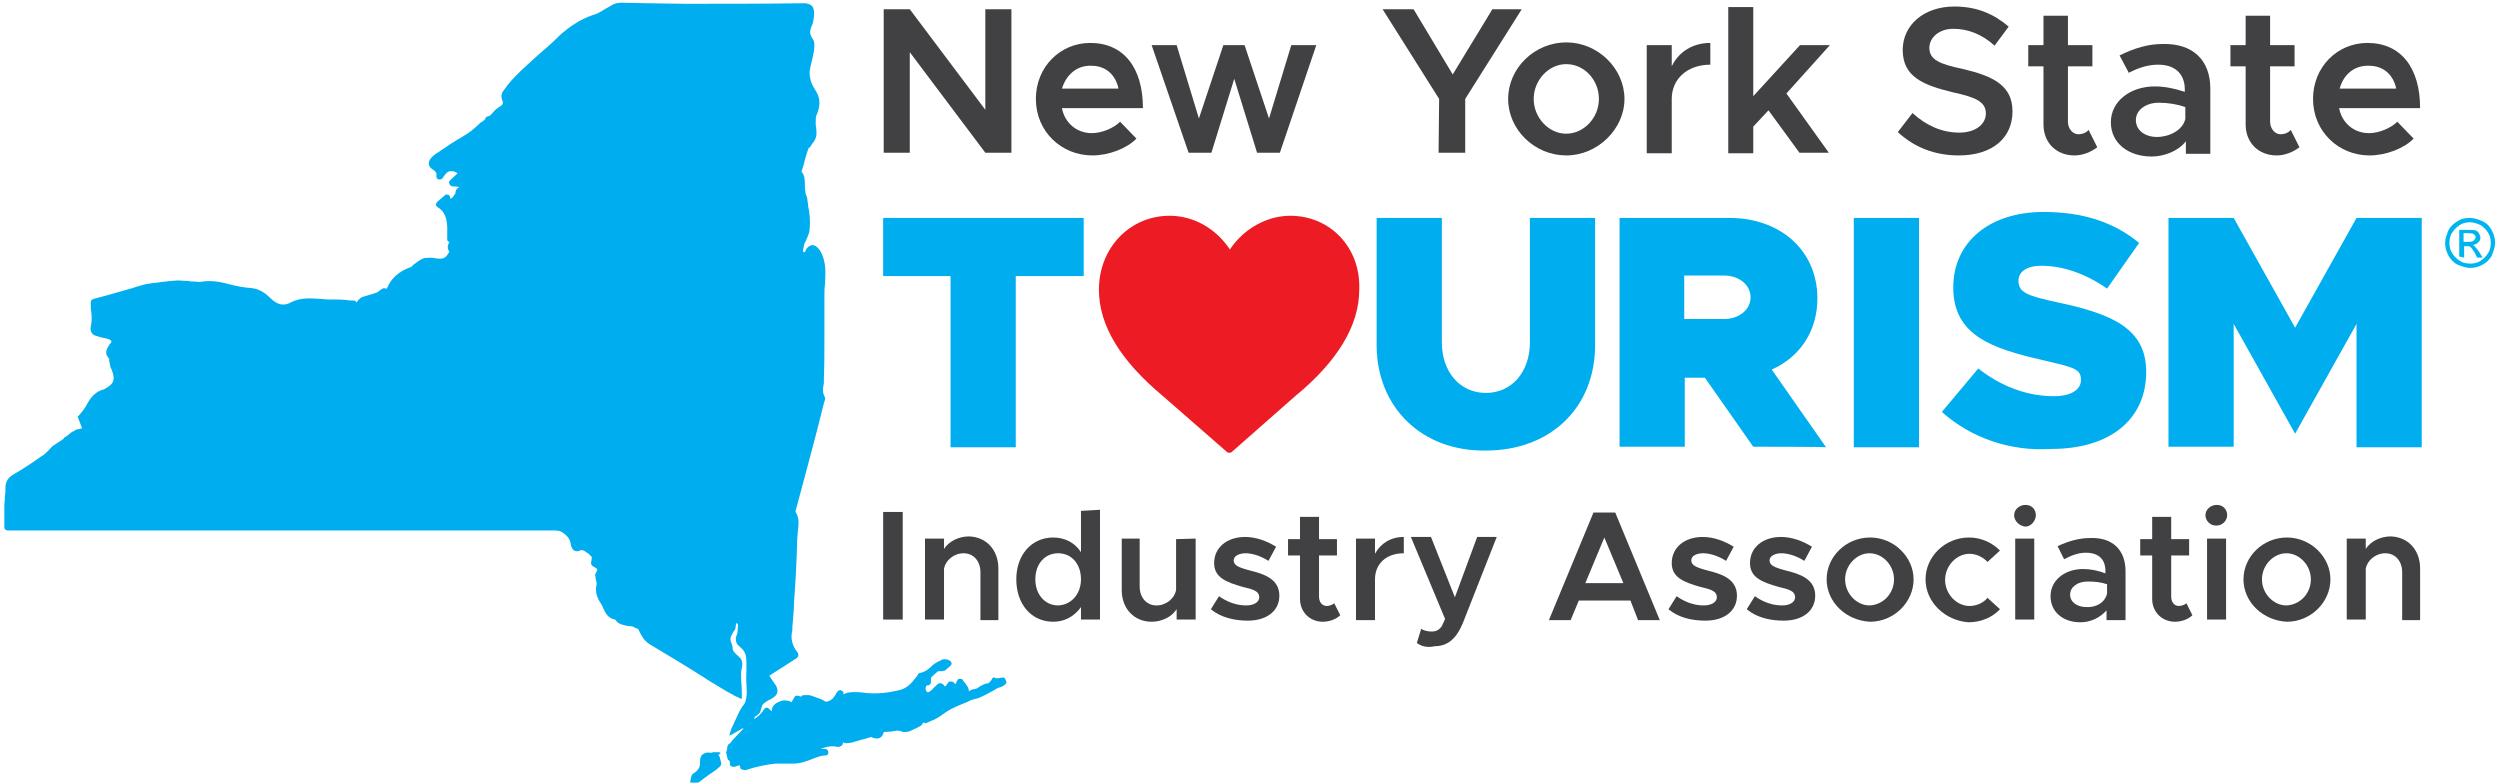 <?xml version="1.0" encoding="utf-8"?>
<!-- Generator: Adobe Illustrator 26.3.1, SVG Export Plug-In . SVG Version: 6.00 Build 0)  -->
<svg version="1.1" id="Layer_1" xmlns="http://www.w3.org/2000/svg" xmlns:xlink="http://www.w3.org/1999/xlink" x="0px" y="0px"
	 viewBox="0 0 460 144" style="enable-background:new 0 0 460 144;" xml:space="preserve">
<style type="text/css">
	.st0{fill:#00AEEF;}
	.st1{fill:#414042;}
	.st2{fill:#00B5EF;}
	.st3{fill:#ED1C24;}
</style>
<g>
	<g>
		<path class="st0" d="M184.9,124.8c-0.1-0.3-0.9,0-1.3,0c-0.1,0-0.1,0-0.3,0c-0.3,0-0.4-0.3-0.6-0.1s-0.3,0.5-0.4,0.6
			s-0.4,0.4-0.4,0.4c-0.8,0.1-1.3,0.4-1.9,0.8c-0.3,0.3-0.9,0.3-1.2,0.4c-0.1,0-0.5,0.3-0.5,0.3s-0.1-0.4-0.1-0.5
			c-0.1-0.4-0.4-0.6-0.6-1c-0.1-0.1-0.3-0.3-0.4-0.5c-0.1-0.3-0.4-0.3-0.6-0.3c-0.3,0-0.4,0.1-0.5,0.4l-0.3,0.6l-0.4-0.4
			c-0.1-0.1-0.4-0.1-0.5-0.1c-0.3,0-0.4,0.1-0.5,0.3c-0.4,0.6-0.5,0.6-0.5,0.6s-0.1,0-0.3-0.3c-0.1-0.1-0.3-0.3-0.5-0.3l0,0
			c-0.1,0-0.4,0.1-0.5,0.1l-0.4,0.4c-0.3,0.3-0.5,0.4-0.6,0.6c-0.6,0.6-0.9,0.6-0.9,0.6c-0.6-0.4-0.4-1.2-0.1-1.3c0,0,0,0,0.1,0l0,0
			c0.4,0,0.6-0.3,0.6-0.6c0-0.1,0-0.3,0-0.5c0-0.1,0-0.1,0-0.3c0.4-0.4,0.8-0.8,1.3-1.2h0.1c0.1,0,0.4,0,0.5,0c0.3,0,0.8-0.1,1-0.4
			c0.3-0.3,1.2-0.8,0.8-1.3c-0.3-0.4-0.8-0.5-1.2-0.5s-0.6,0.1-0.8,0.3h-0.1c-0.6,0.3-1.2,0.6-1.7,1.2c-0.6,0.5-1.2,0.9-1.8,1
			c-0.4,0-0.5,0.3-0.6,0.5c-0.8,1-1.5,2.1-3,2.6l0,0c-2.3,0.6-4.8,0.9-7.3,0.5c-1.4-0.1-2.4-0.1-3.2,0.3l-0.1,0.1l0,0
			c0,0,0-0.1,0-0.3c0-0.3-0.3-0.4-0.5-0.5c-0.3,0-0.5,0-0.6,0.3c-0.1,0.1-0.3,0.3-0.3,0.4c-0.1,0.3-0.3,0.4-0.4,0.6
			c-0.3,0.5-1.2,0.9-1.5,0.8l-0.5-0.3c-0.6-0.3-1.4-0.5-2.1-0.8c-0.3-0.1-0.5-0.1-0.8-0.1c-0.1,0-0.3,0-0.5,0
			c-0.3,0-0.5,0.1-0.6,0.3l0,0l0,0c-0.1,0-0.1-0.1-0.3-0.1c-0.1-0.1-0.4-0.1-0.5-0.1s-0.4,0.1-0.4,0.3l-0.1,0.1
			c-0.1,0.3-0.3,0.4-0.4,0.8c-0.6-0.3-1.4-0.5-2.3-0.1c-1,0.4-1.4,1-1.4,1.8l-0.4-0.4c-0.1-0.1-0.3-0.3-0.5-0.3l0,0
			c-0.1,0-0.4,0.1-0.5,0.3c0,0-0.5,0.8-1,1.2c-1.5,1.2-0.6,0.1-0.6,0.1c0.3-0.1,0.8-0.6,0.9-0.8v-0.1c0.1-0.3,0.3-1,0.4-1.2
			c0.4-0.5,0.8-0.6,1-0.8c0.9-0.4,1.5-0.8,1.7-1.4c0.2-0.6-0.1-1.3-0.6-1.9c-0.3-0.4-0.5-0.8-0.8-1.2c0,0,0,0,0-0.1l5-3.2
			c0.1-0.1,0.3-0.3,0.3-0.5c0-0.1,0-0.4-0.1-0.5c-1-1.2-1.4-2.6-1-4.1c0-0.3,0-0.4,0-0.5v-0.1c0.1-1.5,0.3-3,0.3-4.5
			c0.3-3.9,0.5-7.8,0.6-11.8c0-0.4,0.1-0.8,0.1-1.2c0.1-1.2,0.4-2.4-0.4-3.7v-0.1v-0.1c1.7-6.4,3.5-12.9,5.1-19.4
			c0-0.1,0.1-0.3,0.1-0.4c0.1-0.4,0.4-0.8,0.1-1.3c-0.4-0.8-0.3-1.5-0.1-2.4c0-0.3,0-0.5,0-0.9c0.1-2.6,0.1-5.1,0.1-7.7v-2.4
			c0-1.7,0-3.3,0-5c0-0.6,0-1.4,0.1-2.2c0.1-2.1,0.3-4.1-0.9-6.2c-0.3-0.4-0.8-1-1.4-1c-0.5,0-0.9,0.4-1.2,0.8c0,0-0.1,0.6-0.4,0.5
			s0-1,0.1-1.5c0.1-0.3,0.3-0.5,0.4-0.9c0.3-0.6,0.6-1.3,0.6-2.1c0.1-1.3,0-2.7-0.3-4c0-0.3,0-0.5-0.1-0.8c0-0.4-0.1-0.9-0.3-1.3
			c-0.1-0.3-0.1-0.4-0.1-0.6c-0.1-0.4-0.1-0.8-0.1-1.2c0-0.8,0-1.7-0.6-2.4c0,0,0,0,0-0.1l0.3-0.9c0.3-1,0.5-2.1,0.9-3.1
			c0-0.1,0.1-0.3,0.3-0.4c0.1-0.1,0.3-0.3,0.3-0.4c0.1-0.1,0.1-0.3,0.3-0.4c0.3-0.4,0.5-0.8,0.6-1.3s0-0.9,0-1.3
			c0-0.3-0.1-0.5-0.1-0.8v-0.1c0-0.5,0-1.2,0.1-1.5c0.8-1.8,0.8-3.2-0.1-4.6c-0.5-0.8-0.9-1.5-1-2.3c-0.3-1,0-2.1,0.3-3.2
			c0.1-0.6,0.3-1.3,0.4-1.9c0-0.1,0-0.3,0-0.3c0.1-0.6,0.1-1.4-0.3-1.9c-0.5-0.8-0.6-1.3-0.1-2.4c0.3-0.6,0.3-1.3,0.4-1.9
			c0-0.1,0-0.3,0-0.4c0-0.5-0.1-1-0.4-1.3c-0.4-0.4-1-0.5-1.5-0.5c-7.8,0.1-14.8,0.1-22,0.1c-2.2,0-4.5-0.1-6.7-0.1
			c-1.5,0-3.1-0.1-4.8-0.1c-0.6,0-1.3,0.1-1.9,0.5c-0.5,0.3-0.9,0.5-1.4,0.8c-0.6,0.4-1.3,0.8-2.1,1c-2.3,0.8-4.2,2.1-6,3.7
			c-1.2,1.2-2.3,2.2-3.5,3.2c-2.3,2.1-4.9,4.2-6.8,6.9c-0.3,0.4-0.6,0.9-0.3,1.8c0.3,0.6,0.1,0.9-0.4,1.2c-0.5,0.3-0.9,0.6-1.2,1
			c-0.4,0.4-0.6,0.8-1,0.8c-0.4,0.1-0.5,0.3-0.5,0.5c-0.3,0.3-0.5,0.5-0.8,0.6c-1,1-2.1,1.9-3.3,2.6c-1.4,0.8-2.8,1.7-4.1,2.6
			c-0.5,0.4-1,0.6-1.4,1c-0.5,0.4-0.8,0.9-0.8,1.4c0,0.4,0.3,0.8,0.6,1c0.6,0.4,0.9,0.6,0.8,1.3c0,0.3,0.1,0.6,0.4,0.6
			c0.3,0.1,0.6,0,0.8-0.3c0.5-0.8,0.9-1.2,1.4-1.2c0.4,0,0.8,0,1.3,0.4l-1.4,1.3c-0.1,0.1-0.3,0.4-0.1,0.6c0.1,0.3,0.3,0.4,0.5,0.5
			c0.1,0,0.3,0,0.4,0c0.3,0,0.6,0.1,1,0.1c-0.6,0.2-0.8,0.7-0.8,1.2c0,0.1-0.3,0.3-0.3,0.4l0,0c-0.1,0.3-0.4,0.4-0.6,0.6l-0.1-0.4
			c-0.1-0.3-0.3-0.4-0.4-0.4c-0.3,0-0.4,0-0.5,0.1l-1.4,1.2c-0.1,0.1-0.3,0.4-0.3,0.5s0.1,0.4,0.3,0.5c1.5,0.9,1.7,2.2,1.8,3.7
			c0,0.4,0,0.9,0,1.4c0,0.3,0,0.5,0,0.8s0.1,0.4,0.3,0.5h0.1c-0.3,0.5-0.5,1.2,0,1.8c-0.5,0.9-0.9,1.3-1.7,1.3l0,0
			c-0.3,0-0.6,0-0.9-0.1c-0.6-0.1-1.4-0.1-2.1,0c-0.8,0.3-1.3,0.8-1.9,1.2c-0.3,0.3-0.4,0.4-0.6,0.5c0,0,0,0-0.1,0
			c-2.1,0.8-3.5,2.1-4.2,3.9H71c-0.3-0.1-0.4-0.1-0.6,0c-0.1,0.1-0.3,0.1-0.4,0.3c-0.3,0.1-0.4,0.3-0.6,0.4
			c-0.4,0.1-0.8,0.3-1.2,0.4c-0.5,0.1-0.9,0.3-1.4,0.4c-0.4,0.1-0.8,0.5-1,0.8l-0.1,0.1c-0.1,0.1-0.1,0.1-0.1,0.3v-0.1
			c-0.1-0.3-0.3-0.4-0.5-0.4c-0.4,0-0.9,0-1.3-0.1c-1-0.1-2.1-0.1-3.1-0.1c-0.5,0-1,0-1.7-0.1c-1.8-0.1-3.6-0.3-5.4,0.6
			c-1.4,0.8-2.6,0.5-3.9-0.8c-1-1-2.2-1.7-3.5-1.8c-1.4-0.1-3-0.4-4.4-0.8l-0.4-0.1c-1.3-0.3-2.6-0.5-4.1-0.3
			c-0.4,0.1-0.9,0.1-1.4,0h-0.3c-0.4,0-0.6,0-1-0.1c-0.6,0-1.3-0.1-1.9-0.1c-1.9,0.1-3.7,0.4-5.4,0.6c-0.8,0.1-1.5,0.4-2.3,0.6
			c-0.4,0.1-0.8,0.3-1.3,0.4c-1.5,0.4-3.1,0.9-4.6,1.3l-1.9,0.5c-0.3,0.1-0.5,0.3-0.5,0.6v0.1c0,0.1,0,0.3,0,0.3
			c0,0.5,0,0.9,0.1,1.4c0.1,1,0.1,1.9-0.1,2.7c-0.1,0.4,0,0.8,0.1,1s0.3,0.5,0.6,0.6s0.9,0.3,1.3,0.4s0.8,0.1,1.2,0.3
			c0.4,0.1,0.6,0.3,0.6,0.4c0,0.1-0.1,0.4-0.3,0.5l0,0C19.8,64,19,64.9,20.1,66v0.1c0,0.1,0,0.3,0,0.4s0.1,0.3,0.1,0.4
			c0.1,0.4,0.1,0.8,0.3,1c0.8,2,0.5,2.8-1.5,3.8h-0.1c-0.1,0-0.1,0.1-0.3,0.1c-1.2,0.5-1.9,1.3-2.6,2.6c-0.4,0.8-1,1.5-1.7,2.3
			l0.8,2.1c0,0-0.3,0.1-0.4,0.1c-0.1,0-0.3,0.1-0.5,0.1l0,0c-0.4,0.1-0.6,0.4-1,0.5c-0.4,0.3-0.6,0.5-1,0.8
			c-0.3,0.1-0.5,0.4-0.6,0.5s-0.4,0.3-0.6,0.4c-0.4,0.3-0.8,0.5-1.2,0.8s-0.6,0.6-0.9,0.9c-0.4,0.4-0.8,0.8-1.2,1
			c-1.7,1.2-3.3,2.3-5.4,3.5C1.4,88,1,88.7,1,89.8c0,0.5,0,1-0.1,1.5c0,0.4,0,0.9-0.1,1.4c0,1,0,1.9,0,3c0,0.4,0,0.9,0,1.3
			s0.3,0.6,0.6,0.6h52.4c5.9,0,11.8,0,17.9,0c9.9,0,19.9,0,29.9,0c0.9,0,1.4,0,2.1,0.5c0.8,0.6,1.2,1.2,1.3,1.9
			c0,0.5,0.3,0.9,0.5,1.2c0.4,0.3,0.8,0.3,1.2,0.1s0.8,0,1.3,0.4c0.1,0.1,0.3,0.1,0.4,0.3c0.1,0.1,0.3,0.3,0.5,0.5l0,0l-0.1,0.8
			c-0.1,0.3-0.1,0.6,0.3,0.9c0.3,0.1,0.6,0.4,0.8,0.5c0,0.1-0.1,0.5-0.3,0.8s0,0.6,0,0.8v0.1c0,0.1,0,0.3,0.1,0.5
			c0,0.1,0.1,0.4,0.1,0.5c-0.4,1.5,0.1,2.7,0.8,3.7c0.1,0.3,0.3,0.4,0.3,0.6c0.4,0.9,0.9,2.1,2.3,2.3c0.6,1,1.7,1,2.4,1.2
			c0.4,0,0.9,0,1.2,0.3c0.1,0,0.1,0.1,0.3,0.1c0.3,0.1,0.3,0.1,0.4,0.3c0.5,1,1,2.1,2.3,2.8c3.7,2.2,7.5,4.5,10.9,6.7
			c1.4,0.8,2.7,1.7,4.1,2.4c0.4,0.3,0.8,0.4,1.2,0.6l0,0c0.5,0.4,0.5,0,0.5,0v-0.5c0,0,0-1.5-0.1-2.4c0-0.4-0.1-1.4,0-2.1
			c0.1-0.6,0.4-1.4-0.1-2.2c-0.5-0.6-1.5-1.2-1.5-1.9s-0.4-1.2-0.4-1.7s0.3-0.8,0.5-1.3c0.4-0.5,0.4-0.4,0.5-1.3
			c0.1-0.8,0.4,0,0.4,0l-0.1,1.4l-0.3,0.9c0,0-0.1,1,0.4,1.4c0.5,0.5,1.4,1,1.5,2.4s0,2.4,0,3.9c0,1.3,0.4,3.3-0.4,4.6
			c-0.3,0.3-0.8,1.2-0.9,1.4c-0.4,0.9-0.8,1.7-1.2,2.6c-0.3,0.5-0.4,1-0.6,1.7c-0.1,0.3,2.6-1.5,2.6-1.3c-0.1,0.3-1.8,1.8-2.4,2.7
			L134,137c-0.3,0.4-0.1,0.9-0.4,1.4l0.3,1.3c0.1,0.1,0.3,0.3,0.4,0.4c0,0,0,0,0,0.1s0,0.3,0,0.4s0.1,0.4,0.3,0.4
			c0.1,0.1,0.4,0.1,0.5,0.1l1-0.3l0,0l0.1,0.4c0,0.1,0.1,0.4,0.4,0.4c0.1,0,0.3,0.1,0.3,0.1c0.1,0,0.1,0,0.3,0
			c1.8-0.6,3.6-1,5.5-1.2c0.1,0,0.1,0,0.3,0c0.3,0,0.5,0,0.6,0s0.1,0,0.1,0h2.3c1.3,0,2.6-0.5,3.6-0.9c0.8-0.3,1.5-0.6,2.3-0.6
			c0.4,0,0.6-0.4,0.5-0.6c0-0.4-0.3-0.6-0.6-0.6s-0.5,0-0.8,0c1-0.4,1.9-0.6,3-0.4c0.3,0.1,0.5,0,0.6-0.1c0,0,0,0,0.1,0
			c0.3-0.1,0.4-0.4,0.4-0.6v-0.1c0,0,0.1,0,0.3,0.1c0.5,0.1,1,0,1.4-0.1c0.1,0,0.1,0,0.3-0.1c0.6-0.1,1.3-0.4,1.9-0.5
			c0.4-0.1,0.9-0.3,1.3-0.4l0,0l0,0c0.5,0.3,1.2,0.4,1.7,0.1c0.4-0.3,0.5-0.6,0.6-1c0.5,0,1-0.1,1.4-0.1c0.6-0.1,1.3-0.3,1.9,0
			c0.8,0.3,1.7-0.1,2.4-0.5c0.3-0.1,0.4-0.1,0.6-0.3c0.4-0.1,0.8-0.4,1-0.9l0,0c0.1,0.1,0.5,0.3,0.6,0.1c0.4-0.1,0.8-0.4,1.2-0.5
			c0.9-0.4,1.7-1,2.4-1.5c1.2-0.8,2.6-1.3,4-1.9c0.5-0.3,1.2-0.5,1.8-0.6c1-0.4,2.1-1,3-1.5c0.4-0.3,0.9-0.5,1.3-0.6
			c0.3-0.1,1-0.5,1-0.9L184.9,124.8z"/>
		<path class="st0" d="M132.5,138.5c-0.1-0.1-0.3-0.1-0.4-0.1h-0.8c-0.1,0-0.1,0-0.3,0.1c-0.1,0-0.3,0-0.3,0c-0.6-0.1-1,0-1.4,0.3
			c-0.5,0.4-0.5,1-0.5,1.7c0,0.8-0.5,1.4-1.2,1.8c-0.4,0.3-0.4,0.6-0.5,1c0,0.1,0,0.3-0.1,0.4c0,0.1,0,0.4,0.1,0.4h0.6
			c0.1,0,0.4,0,0.5,0s0.1,0,0.3-0.1c0.4-0.3,0.8-0.6,1.2-0.9c1-0.8,1.9-1.2,2.8-2.1c0.4-0.4,0.1-0.9,0-1.4c0-0.3-0.3-0.6-0.3-0.8
			C132.6,138.8,132.6,138.6,132.5,138.5z"/>
	</g>
	<g>
		<path class="st1" d="M162.6,1.7h4.8l13.9,18.5V1.7h4.8v26.4h-4.8L167.4,9.6v18.5h-4.8C162.6,28.1,162.6,1.7,162.6,1.7z"/>
		<path class="st1" d="M206.1,22.4l3,3.1c-1.7,1.8-5.1,3.1-8.1,3.1c-5.7,0-10.4-4.4-10.4-10.4c0-5.9,4.5-10.3,10-10.3
			c6.2,0,9.7,4.6,9.7,12h-14.9c0.5,2.7,2.7,4.6,5.5,4.6C202.7,24.5,204.9,23.6,206.1,22.4z M195.4,16.3h10.4c-0.5-2.4-2.2-4.2-5-4.2
			C198.2,12,196.2,13.7,195.4,16.3z"/>
		<path class="st1" d="M211.9,8.3h4.6l4.1,13.5l4.5-13.5h3.9l4.5,13.5l4.1-13.5h4.6l-6.7,19.8h-4.2l-4.2-13.6l-4.2,13.6h-4.2
			L211.9,8.3z"/>
		<path class="st1" d="M264.8,18.2L254.4,1.7h5.7l7.2,12l7.3-12h5.4l-10.4,16.5v9.9h-4.9L264.8,18.2L264.8,18.2z"/>
		<path class="st1" d="M277.5,18.2c0-5.7,4.9-10.4,10.7-10.4c5.8,0,10.7,4.8,10.7,10.4s-5,10.4-10.7,10.4
			C282.4,28.6,277.5,23.9,277.5,18.2z M294.2,18.2c0-3.5-2.7-6.4-6-6.4s-6,3-6,6.4s2.7,6.4,6,6.4C291.4,24.6,294.2,21.7,294.2,18.2z
			"/>
		<path class="st1" d="M314.7,7.9v4c-4.2,0-7.1,2.6-7.1,6.3v10H303V8.3h4.6v3.9C308.9,9.5,311.5,7.9,314.7,7.9z"/>
		<path class="st1" d="M328.7,17.2l7.8,10.9h-5.4l-5.7-7.8l-2.8,3v4.9H318V1.3h4.6v16.4l8.6-9.4h5.5L328.7,17.2z"/>
		<path class="st1" d="M349.2,24.3l2.7-3.5c2.4,2.2,5.3,3.6,8.6,3.6c3.2,0,4.9-1.7,4.9-3.5c0-2.2-1.9-3-6-3.9
			c-5.4-1.3-9.3-2.8-9.3-7.8c0-4.6,3.9-8,9.5-8c4.2,0,7.3,1.4,10,3.7L367,8.4c-2.3-2.1-4.9-3.1-7.6-3.1S355,7,355,8.8
			c0,2.2,1.9,3,6.2,3.9c5.5,1.3,9.1,3,9.1,7.8s-3.6,8.1-9.9,8.1C356,28.6,352.2,27.1,349.2,24.3z"/>
		<path class="st1" d="M385.9,27.1c-1.2,0.9-2.7,1.5-4.2,1.5c-3.3,0-5.7-2.3-5.7-5.7V12.2h-2.8V8.3h2.8V2.9h4.5v5.4h4.5v3.9h-4.5
			v10.2c0,1.3,0.9,2.3,1.9,2.3c0.8,0,1.5-0.3,1.9-0.8L385.9,27.1z"/>
		<path class="st1" d="M406.7,16.3v12h-4.5V26c-1.4,1.8-4,2.8-6.3,2.8c-4.2,0-7.5-2.4-7.5-6.3s3.6-6.6,8.1-6.6c1.8,0,3.7,0.4,5.5,1
			v-0.5c0-2.3-1.3-4.5-4.9-4.5c-1.9,0-3.7,0.6-5.4,1.5l-1.7-3.2c2.8-1.4,5.4-2.1,7.8-2.1C403.5,7.9,406.7,11.1,406.7,16.3z
			 M402.1,21.9v-2.2c-1.4-0.5-3.1-0.8-4.9-0.8c-2.3,0-4.2,1.3-4.2,3.2s1.7,3.1,3.9,3.1C399.1,25.2,401.6,24,402.1,21.9z"/>
		<path class="st1" d="M423.1,27.1c-1.2,0.9-2.7,1.5-4.2,1.5c-3.3,0-5.7-2.3-5.7-5.7V12.2h-2.8V8.3h2.8V2.9h4.5v5.4h4.5v3.9h-4.5
			v10.2c0,1.3,0.9,2.3,1.9,2.3c0.8,0,1.5-0.3,1.9-0.8L423.1,27.1z"/>
		<path class="st1" d="M441.1,22.4l3,3.1c-1.7,1.8-5.1,3.1-8.1,3.1c-5.7,0-10.4-4.4-10.4-10.4c0-5.9,4.5-10.3,10-10.3
			c6.2,0,9.7,4.6,9.7,12h-14.9c0.5,2.7,2.7,4.6,5.5,4.6C437.7,24.5,439.9,23.6,441.1,22.4z M430.5,16.3h10.4c-0.5-2.4-2.2-4.2-5-4.2
			C433.2,12,431.2,13.7,430.5,16.3z"/>
	</g>
	<g>
		<path class="st1" d="M162.5,94.2h3.6V114h-3.6V94.2z"/>
		<path class="st1" d="M183.7,104.6v9.5h-3.3v-8.8c0-2.1-1.3-3.5-3.1-3.5s-3.3,1.3-3.6,2.8v9.4h-3.5V99.1h3.5v1.9
			c0.9-1.4,2.7-2.3,4.6-2.3C181.5,98.8,183.7,101.2,183.7,104.6z"/>
		<path class="st1" d="M202.4,93.8V114h-3.5v-2.3c-1.2,1.7-3,2.7-5.1,2.7c-4,0-6.8-3.2-6.8-7.8c0-4.5,2.8-7.7,6.8-7.7
			c2.2,0,4,1,5.1,2.7V94L202.4,93.8L202.4,93.8z M198.9,106.6c0-2.8-1.7-4.8-4.2-4.8c-2.4,0-4.2,1.9-4.2,4.8c0,2.8,1.8,4.8,4.2,4.8
			C197.2,111.3,198.9,109.2,198.9,106.6z"/>
		<path class="st1" d="M220,99.1V114h-3.5v-1.9c-0.9,1.4-2.7,2.3-4.6,2.3c-3.2,0-5.5-2.4-5.5-5.8v-9.5h3.3v8.8
			c0,2.1,1.3,3.5,3.1,3.5s3.3-1.3,3.6-2.8v-9.4L220,99.1L220,99.1z"/>
		<path class="st1" d="M222.8,112.1l1.5-2.4c1.4,1,3.1,1.7,5,1.7c1.4,0,2.4-0.6,2.4-1.5c0-1.2-1.3-1.5-3-1.9
			c-3.2-0.9-5.3-1.8-5.3-4.4c0-2.8,2.3-4.8,5.7-4.8c2.1,0,4.1,0.8,5.7,1.8l-1.4,2.6c-1.4-0.9-3-1.4-4.2-1.4s-2.2,0.5-2.2,1.3
			c0,0.9,0.8,1.3,3.1,1.9c2.4,0.6,5.3,1.5,5.3,4.6c0,2.8-2.3,4.6-5.8,4.6C227.1,114.2,224.6,113.6,222.8,112.1z"/>
		<path class="st1" d="M246.6,113.2c-0.8,0.8-2.1,1.2-3.2,1.2c-2.4,0-4.2-1.8-4.2-4.2v-8H237v-3h2.2v-4.1h3.5v4.1h3.3v3h-3.3v7.6
			c0,1,0.6,1.7,1.4,1.7c0.6,0,1.2-0.3,1.4-0.5L246.6,113.2z"/>
		<path class="st1" d="M258.3,98.8v3c-3.2,0-5.3,1.9-5.3,4.8v7.5h-3.5v-15h3.5v2.8C254,100,255.9,98.8,258.3,98.8z"/>
		<path class="st1" d="M260.7,118.3l0.8-2.6c0.6,0.4,1.4,0.5,1.9,0.5c0.9,0,1.4-0.3,1.9-1l0.6-1.3l-6.3-15.1h3.7l4.4,11.1l4.1-11.1
			h3.6l-6.3,16c-1.2,2.8-2.8,4.1-5.1,4.1C262.8,119.2,261.6,119,260.7,118.3z"/>
		<path class="st1" d="M300,110.5h-9.5l-1.5,3.6h-4l8.2-19.8h4l8.2,19.8h-4L300,110.5z M298.7,107.3l-3.5-8.4l-3.5,8.4H298.7z"/>
		<path class="st1" d="M307,112.1l1.5-2.4c1.4,1,3.1,1.7,5,1.7c1.4,0,2.4-0.6,2.4-1.5c0-1.2-1.3-1.5-3-1.9c-3.2-0.9-5.3-1.8-5.3-4.4
			c0-2.8,2.3-4.8,5.7-4.8c2.1,0,4.1,0.8,5.7,1.8l-1.4,2.6c-1.4-0.9-3-1.4-4.2-1.4c-1.3,0-2.2,0.5-2.2,1.3c0,0.9,0.8,1.3,3.1,1.9
			c2.4,0.6,5.3,1.5,5.3,4.6c0,2.8-2.3,4.6-5.8,4.6C311.2,114.2,308.8,113.6,307,112.1z"/>
		<path class="st1" d="M321.4,112.1l1.5-2.4c1.4,1,3.1,1.7,5,1.7c1.4,0,2.4-0.6,2.4-1.5c0-1.2-1.3-1.5-3-1.9
			c-3.2-0.9-5.3-1.8-5.3-4.4c0-2.8,2.3-4.8,5.7-4.8c2.1,0,4.1,0.8,5.7,1.8l-1.4,2.6c-1.4-0.9-3-1.4-4.2-1.4s-2.2,0.5-2.2,1.3
			c0,0.9,0.8,1.3,3.1,1.9c2.4,0.6,5.3,1.5,5.3,4.6c0,2.8-2.3,4.6-5.8,4.6C325.6,114.2,323.2,113.6,321.4,112.1z"/>
		<path class="st1" d="M336.1,106.6c0-4.2,3.6-7.7,8-7.7s8,3.6,8,7.7c0,4.2-3.6,7.8-8,7.8C339.7,114.2,336.1,110.8,336.1,106.6z
			 M348.5,106.6c0-2.6-2.1-4.8-4.5-4.8s-4.5,2.2-4.5,4.8c0,2.6,2.1,4.8,4.5,4.8C346.5,111.3,348.5,109.2,348.5,106.6z"/>
		<path class="st1" d="M354.3,106.6c0-4.2,3.6-7.7,8-7.7c2.2,0,4.2,0.9,5.7,2.4l-2.3,2.1c-0.8-0.9-2.1-1.5-3.3-1.5
			c-2.4,0-4.5,2.2-4.5,4.8c0,2.6,2.1,4.8,4.5,4.8c1.3,0,2.6-0.6,3.3-1.5l2.3,2.1c-1.4,1.5-3.5,2.4-5.8,2.4
			C357.9,114.2,354.3,110.8,354.3,106.6z"/>
		<path class="st1" d="M370.6,94.8c0-1,0.9-1.9,2.1-1.9s1.9,0.9,1.9,1.9s-0.9,2.1-1.9,2.1C371.5,96.8,370.6,95.8,370.6,94.8z
			 M370.8,99.1h3.5V114h-3.5V99.1z"/>
		<path class="st1" d="M391.1,105.1v9h-3.5v-1.8c-1.2,1.4-3,2.2-4.8,2.2c-3.2,0-5.5-1.9-5.5-4.8c0-3,2.7-5,6-5
			c1.4,0,2.8,0.3,4.1,0.8V105c0-1.7-0.9-3.3-3.6-3.3c-1.4,0-2.7,0.5-4,1.2l-1.2-2.4c2.1-1,4.1-1.5,5.9-1.5
			C388.7,98.8,391.1,101.2,391.1,105.1z M387.7,109.2v-1.7c-1.2-0.4-2.3-0.5-3.6-0.5c-1.8,0-3.2,1-3.2,2.4s1.3,2.3,3,2.3
			C385.5,111.8,387.3,111,387.7,109.2z"/>
		<path class="st1" d="M403.4,113.2c-0.8,0.8-2.1,1.2-3.2,1.2c-2.4,0-4.2-1.8-4.2-4.2v-8h-2.2v-3h2.2v-4.1h3.5v4.1h3.3v3h-3.3v7.6
			c0,1,0.6,1.7,1.4,1.7c0.6,0,1.2-0.3,1.4-0.5L403.4,113.2z"/>
		<path class="st1" d="M405.8,94.8c0-1,0.9-1.9,2.1-1.9s1.9,0.9,1.9,1.9s-0.9,1.9-1.9,1.9C406.7,96.8,405.8,95.8,405.8,94.8z
			 M406.1,99.1h3.5V114h-3.5V99.1z"/>
		<path class="st1" d="M412.8,106.6c0-4.2,3.6-7.7,8-7.7s8,3.6,8,7.7c0,4.2-3.6,7.8-8,7.8C416.4,114.2,412.8,110.8,412.8,106.6z
			 M425.2,106.6c0-2.6-2.1-4.8-4.5-4.8s-4.5,2.2-4.5,4.8c0,2.6,2.1,4.8,4.5,4.8C423.2,111.3,425.2,109.2,425.2,106.6z"/>
		<path class="st1" d="M445.3,104.6v9.5H442v-8.8c0-2.1-1.3-3.5-3.1-3.5s-3.3,1.3-3.6,2.8v9.4h-3.5V99.1h3.5v1.9
			c0.9-1.4,2.7-2.3,4.6-2.3C443.1,98.8,445.3,101.2,445.3,104.6z"/>
	</g>
	<g>
		<g>
			<path class="st2" d="M454.5,40.1c0.8,0,1.5,0.3,2.3,0.6c0.8,0.4,1.3,0.9,1.7,1.7c0.4,0.8,0.6,1.5,0.6,2.3s-0.3,1.5-0.6,2.3
				c-0.4,0.8-1,1.3-1.7,1.7s-1.5,0.6-2.3,0.6s-1.5-0.3-2.3-0.6c-0.8-0.4-1.3-1-1.7-1.7c-0.4-0.8-0.6-1.5-0.6-2.3s0.3-1.5,0.6-2.3
				c0.4-0.8,1-1.3,1.7-1.7C452.9,40.2,453.7,40.1,454.5,40.1z M454.5,40.9c-0.6,0-1.3,0.1-1.9,0.5s-1,0.8-1.4,1.4
				c-0.4,0.6-0.5,1.3-0.5,1.9s0.1,1.3,0.5,1.9c0.4,0.6,0.8,1,1.4,1.4s1.3,0.5,1.9,0.5s1.3-0.1,1.9-0.5s1-0.8,1.4-1.4
				c0.4-0.6,0.5-1.3,0.5-1.9s-0.1-1.3-0.5-1.9c-0.4-0.6-0.8-1-1.4-1.4C455.7,41.1,455.1,40.9,454.5,40.9z M452.5,47.2v-4.9h1.7
				c0.6,0,1,0,1.3,0.1s0.5,0.3,0.6,0.5s0.3,0.5,0.3,0.8c0,0.4-0.1,0.6-0.4,0.9c-0.3,0.3-0.6,0.4-1,0.5c0.1,0.1,0.3,0.1,0.4,0.3
				c0.3,0.3,0.4,0.5,0.8,1l0.6,1h-1l-0.4-0.8c-0.4-0.6-0.6-1-0.9-1.2c-0.1-0.1-0.4-0.1-0.6-0.1h-0.5v2.1L452.5,47.2L452.5,47.2
				L452.5,47.2z M453.3,44.5h1c0.5,0,0.8-0.1,0.9-0.3c0.1-0.1,0.3-0.3,0.3-0.5c0-0.1,0-0.3-0.1-0.4S455.1,43,455,43
				s-0.4-0.1-0.8-0.1h-0.9V44.5L453.3,44.5z"/>
		</g>
		<g>
			<path class="st0" d="M175,50.8h-12.5V40.1h36.9v10.7h-12.5v31.5h-12V50.8H175z"/>
			<path class="st0" d="M253.3,63.5V40.1h12V63c0,5.4,3.3,9.3,8.1,9.3c4.8,0,8.1-3.9,8.1-9.3V40.1h12v23.4
				c0,11.5-8.2,19.4-20.1,19.4C261.7,83.1,253.3,75,253.3,63.5z"/>
			<path class="st0" d="M322.6,82.2l-8.9-12.7H310v12.7h-12V40.1h20.2c9.4,0,16.2,6,16.2,14.8c0,6-3.2,10.8-8.4,13.1l10,14.3
				C336.1,82.2,322.6,82.2,322.6,82.2z M309.9,58.7h7.3c2.8,0,4.9-1.7,4.9-4s-2.1-4-4.9-4h-7.3V58.7z"/>
			<path class="st0" d="M341.1,40.1h12v42.2h-12V40.1z"/>
			<path class="st0" d="M357.3,75.8l6.7-8c4.2,3.3,9,5.1,13.9,5.1c3.2,0,5-1.2,5-3c0-2.1-1.4-2.3-7.3-3.7
				c-9.1-2.1-16.2-4.5-16.2-13.3c0-8.4,6.7-13.9,16.6-13.9c7.3,0,13,1.9,17.6,5.7l-5.9,8.4c-4-2.8-8.2-4.2-12.1-4.2
				c-2.8,0-4.2,1.2-4.2,2.7c0,2.2,1.4,2.8,7.5,4.1c9.8,2.1,16,4.8,16,12.7c0,8.9-6.8,14.2-17.4,14.2
				C369.9,83.1,362.7,80.6,357.3,75.8z"/>
			<path class="st0" d="M399,40.1h12l11.3,20.2l11.3-20.2h12v42.2h-12V59.6l-11.3,20.2L411,59.6v22.6h-12V40.1z"/>
		</g>
		<path class="st3" d="M237.4,39.7c-4.2,0-8.5,2.3-11.1,6.2c-2.6-3.9-6.7-6.2-11.1-6.2c-7.3,0-13,5.9-13,13.6
			c0,6.6,4,13.1,11.8,19.6l11.8,10.3c0.1,0.1,0.3,0.1,0.4,0.1s0.3,0,0.4-0.1l11.7-10.3c7.8-6.4,11.8-13,11.8-19.6
			C250.4,45.6,244.8,39.7,237.4,39.7z"/>
	</g>
</g>
</svg>
